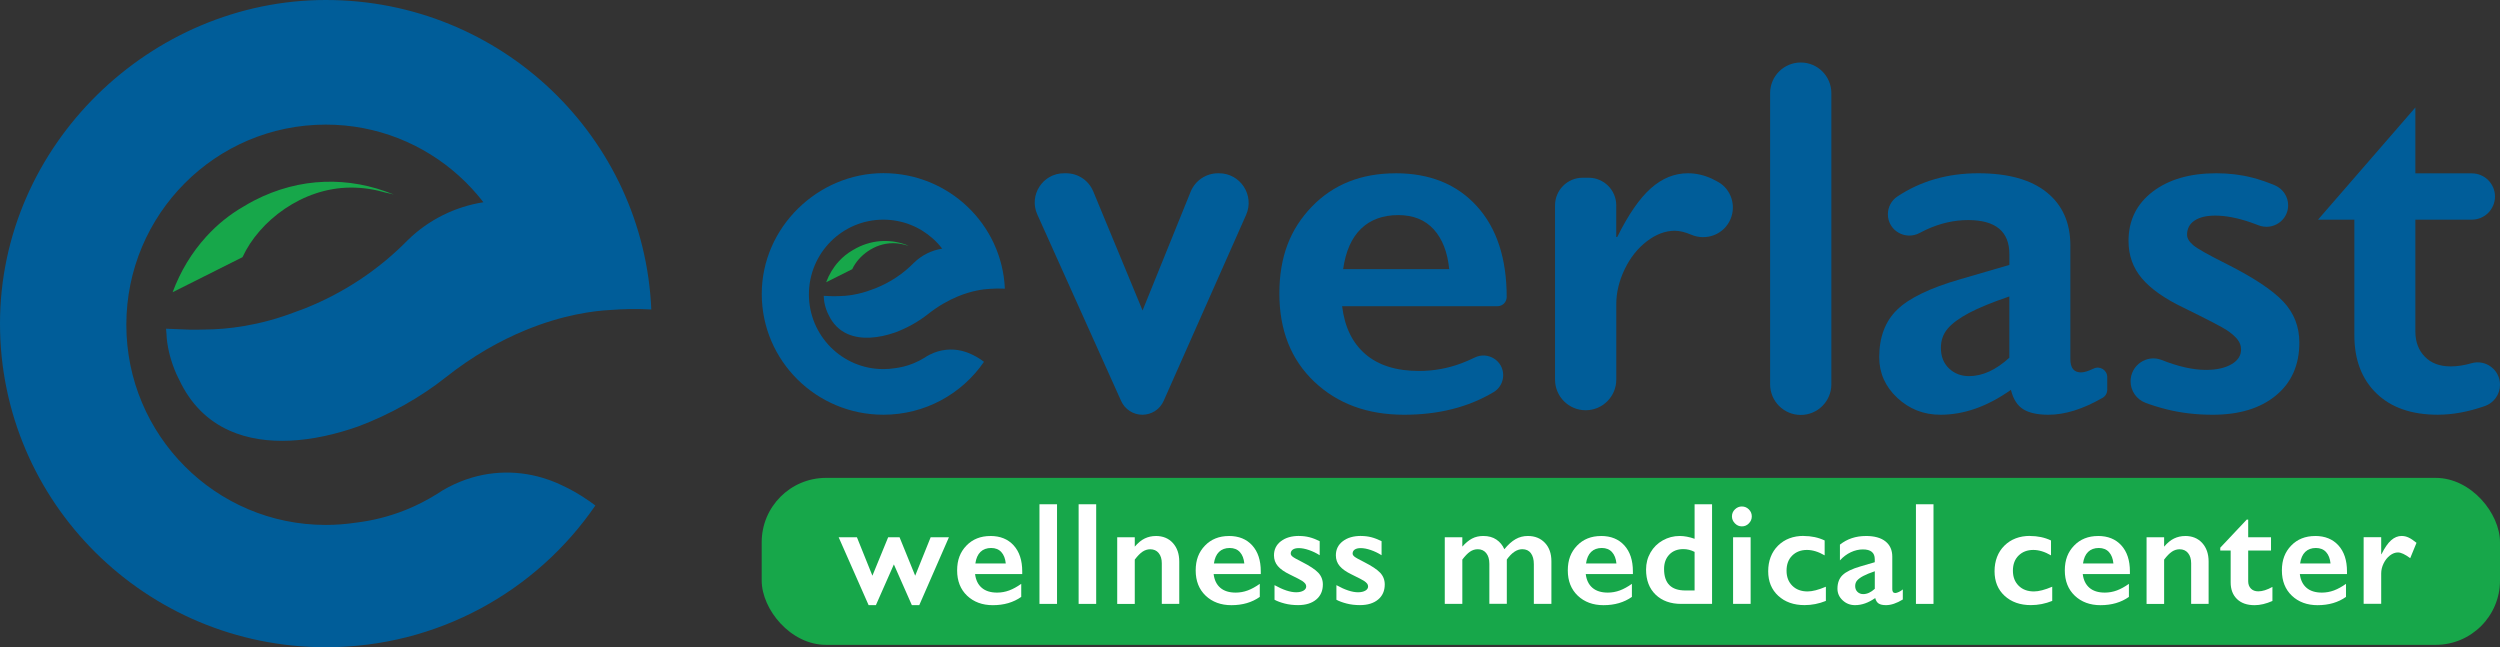 <?xml version="1.0" encoding="UTF-8"?>
<svg id="Layer_2" data-name="Layer 2" xmlns="http://www.w3.org/2000/svg" viewBox="0 0 778.86 201.63">
  <rect x="0" y="0" width="778.86" height="201.63" fill="#333333" stroke="none"/>
  <defs>
    <style>
      .cls-1 {
        fill: #fff;
      }

      .cls-2 {
        fill: #005d99;
      }

      .cls-3 {
        fill: #17a74a;
      }
    </style>
  </defs>
  <g id="Artwork">
    <g>
      <g>
        <rect class="cls-3" x="237.3" y="148.88" width="541.56" height="52.02" rx="20.05" ry="20.05"/>
        <g>
          <path class="cls-1" d="M266.97,167.38l4.82,11.98,4.91-11.98h3.55l4.87,11.98,4.82-11.98h5.69l-9.24,21.15h-2.31l-5.6-12.69-5.6,12.69h-2.27l-9.33-21.15h5.69Z"/>
          <path class="cls-1" d="M308.56,166.98c3.05,0,5.47.98,7.24,2.93,1.78,1.96,2.67,4.66,2.67,8.11v.82h-14.69c.22,1.85.91,3.28,2.08,4.28,1.16,1,2.76,1.5,4.79,1.5,1.3,0,2.56-.23,3.77-.68,1.21-.45,2.45-1.14,3.74-2.05v4.07c-2.43,1.72-5.38,2.58-8.84,2.58-3.27,0-5.95-.99-8.02-2.95-2.07-1.97-3.11-4.59-3.11-7.87s.96-5.73,2.88-7.73c1.92-2,4.42-3,7.5-3ZM313.34,175.54c-.15-1.51-.61-2.69-1.38-3.54-.77-.85-1.83-1.28-3.18-1.28s-2.48.41-3.32,1.22c-.84.82-1.37,2.02-1.59,3.6h9.46Z"/>
          <path class="cls-1" d="M329.31,157.1v31.04h-5.47v-31.04h5.47Z"/>
          <path class="cls-1" d="M341.51,157.1v31.04h-5.47v-31.04h5.47Z"/>
          <path class="cls-1" d="M360.08,166.98c2.22,0,4,.73,5.32,2.19,1.32,1.46,1.99,3.38,1.99,5.77v13.2h-5.44v-12.64c0-1.35-.32-2.41-.97-3.2-.64-.79-1.52-1.18-2.63-1.18-.84,0-1.64.25-2.38.74s-1.56,1.32-2.44,2.48v13.8h-5.47v-20.75h5.47v2.91c1.01-1.18,2.04-2.03,3.1-2.54,1.06-.51,2.21-.77,3.46-.77Z"/>
          <path class="cls-1" d="M382.88,166.98c3.05,0,5.47.98,7.24,2.93,1.78,1.96,2.67,4.66,2.67,8.11v.82h-14.69c.22,1.85.91,3.28,2.08,4.28,1.16,1,2.76,1.5,4.79,1.5,1.3,0,2.56-.23,3.77-.68,1.21-.45,2.45-1.14,3.74-2.05v4.07c-2.43,1.72-5.38,2.58-8.84,2.58-3.27,0-5.95-.99-8.02-2.95-2.07-1.97-3.11-4.59-3.11-7.87s.96-5.73,2.88-7.73c1.92-2,4.42-3,7.5-3ZM387.66,175.54c-.15-1.51-.61-2.69-1.38-3.54-.77-.85-1.83-1.28-3.18-1.28s-2.48.41-3.32,1.22c-.84.82-1.37,2.02-1.59,3.6h9.46Z"/>
          <path class="cls-1" d="M404.72,166.98c1.14,0,2.21.13,3.22.39,1.01.26,2.07.67,3.2,1.23v4.38c-1.04-.67-2.15-1.2-3.33-1.61-1.19-.41-2.24-.61-3.18-.61-.79,0-1.4.15-1.84.44-.44.3-.67.72-.67,1.27,0,.31.18.62.55.93.37.31,1.39.88,3.04,1.71,2.37,1.2,4.03,2.31,4.99,3.32.95,1.01,1.43,2.23,1.43,3.65,0,2-.7,3.57-2.09,4.72-1.39,1.15-3.27,1.72-5.64,1.72-1.48,0-2.86-.16-4.14-.49-1.28-.33-2.34-.72-3.19-1.18v-4.55c2.67,1.48,4.91,2.22,6.73,2.22.93,0,1.69-.17,2.27-.5.58-.33.87-.77.87-1.32,0-.33-.1-.62-.31-.89-.21-.27-.52-.54-.93-.82-.42-.28-1.71-.96-3.89-2.02-1.67-.8-2.91-1.67-3.71-2.61-.8-.94-1.2-2.06-1.2-3.34,0-1.84.72-3.3,2.16-4.4,1.44-1.1,3.32-1.65,5.67-1.65Z"/>
          <path class="cls-1" d="M424,166.98c1.14,0,2.21.13,3.22.39,1.01.26,2.07.67,3.2,1.23v4.38c-1.04-.67-2.15-1.2-3.33-1.61-1.19-.41-2.24-.61-3.18-.61-.79,0-1.4.15-1.84.44-.44.3-.67.72-.67,1.27,0,.31.18.62.55.93.37.31,1.39.88,3.04,1.71,2.37,1.2,4.03,2.31,4.99,3.32.95,1.01,1.43,2.23,1.43,3.65,0,2-.7,3.57-2.09,4.72-1.39,1.15-3.27,1.72-5.64,1.72-1.48,0-2.86-.16-4.14-.49-1.28-.33-2.34-.72-3.19-1.18v-4.55c2.67,1.48,4.91,2.22,6.73,2.22.93,0,1.69-.17,2.27-.5.58-.33.87-.77.87-1.32,0-.33-.1-.62-.31-.89-.21-.27-.52-.54-.93-.82-.42-.28-1.71-.96-3.89-2.02-1.67-.8-2.91-1.67-3.71-2.61-.8-.94-1.2-2.06-1.2-3.34,0-1.84.72-3.3,2.16-4.4,1.44-1.1,3.32-1.65,5.67-1.65Z"/>
          <path class="cls-1" d="M462.13,166.98c1.6,0,2.95.37,4.06,1.12,1.1.75,1.93,1.75,2.48,3.01,1.17-1.44,2.34-2.48,3.5-3.14,1.16-.66,2.44-.99,3.83-.99,2.19,0,3.96.72,5.31,2.14,1.35,1.43,2.02,3.34,2.02,5.72v13.29h-5.47v-12.38c0-1.44-.31-2.57-.92-3.4-.61-.83-1.51-1.25-2.68-1.25-1.67,0-3.28,1.07-4.82,3.22v13.8h-5.44v-12.46c0-1.42-.33-2.54-.98-3.34-.65-.81-1.53-1.21-2.62-1.21-.89,0-1.7.26-2.44.77-.74.51-1.53,1.33-2.38,2.45v13.8h-5.47v-20.75h5.47v2.91c.99-1.12,2-1.96,3.02-2.5s2.2-.81,3.53-.81Z"/>
          <path class="cls-1" d="M498.81,166.98c3.05,0,5.47.98,7.24,2.93,1.78,1.96,2.67,4.66,2.67,8.11v.82h-14.69c.22,1.85.91,3.28,2.08,4.28,1.16,1,2.76,1.5,4.79,1.5,1.3,0,2.56-.23,3.77-.68,1.21-.45,2.45-1.14,3.74-2.05v4.07c-2.43,1.72-5.38,2.58-8.84,2.58-3.27,0-5.95-.99-8.02-2.95-2.07-1.97-3.11-4.59-3.11-7.87s.96-5.73,2.88-7.73c1.92-2,4.42-3,7.5-3ZM503.59,175.54c-.15-1.51-.61-2.69-1.38-3.54-.77-.85-1.83-1.28-3.18-1.28s-2.48.41-3.32,1.22c-.84.82-1.37,2.02-1.59,3.6h9.46Z"/>
          <path class="cls-1" d="M527.94,167.85v-10.75h5.44v31.04h-9.6c-3.32,0-5.97-.95-7.97-2.87-1.99-1.91-2.99-4.52-2.99-7.82,0-1.96.46-3.73,1.39-5.33.92-1.6,2.2-2.86,3.82-3.77,1.62-.91,3.37-1.37,5.25-1.37,1.45,0,3,.29,4.64.87ZM525.07,183.96h2.87v-12.02c-1.13-.58-2.3-.87-3.51-.87-1.82,0-3.28.57-4.37,1.71-1.09,1.14-1.63,2.64-1.63,4.49,0,4.46,2.21,6.69,6.64,6.69Z"/>
          <path class="cls-1" d="M542.67,157.79c.84,0,1.57.3,2.18.91.61.61.91,1.33.91,2.18s-.3,1.54-.9,2.17c-.6.63-1.33.94-2.19.94s-1.55-.31-2.17-.94c-.61-.63-.92-1.35-.92-2.17,0-.86.31-1.59.93-2.19.62-.6,1.34-.9,2.16-.9ZM545.4,167.38v20.75h-5.47v-20.75h5.47Z"/>
          <path class="cls-1" d="M561.91,166.98c2.41,0,4.6.47,6.55,1.4v4.64c-1.94-1.13-3.78-1.69-5.51-1.69-1.87,0-3.39.58-4.58,1.74-1.19,1.16-1.78,2.74-1.78,4.72s.6,3.5,1.79,4.69c1.19,1.19,2.78,1.78,4.77,1.78,1.48,0,3.38-.49,5.69-1.47v4.42c-2.15.87-4.36,1.31-6.64,1.31-3.36,0-6.09-.96-8.19-2.89-2.1-1.93-3.14-4.48-3.14-7.67s1.03-5.96,3.08-7.98c2.05-2.01,4.71-3.02,7.97-3.02Z"/>
          <path class="cls-1" d="M581.31,166.98c2.67,0,4.7.57,6.11,1.7,1.41,1.13,2.11,2.72,2.11,4.74v10.15c0,.79.32,1.18.95,1.18.27,0,.64-.12,1.12-.34.48-.23.89-.49,1.21-.79v3.15c-1.91,1.17-3.66,1.76-5.24,1.76-.98,0-1.73-.16-2.26-.49s-.89-.9-1.1-1.73c-2.09,1.48-4.18,2.22-6.29,2.22-1.5,0-2.78-.5-3.86-1.51s-1.61-2.21-1.61-3.62c0-1.79.53-3.21,1.6-4.24s2.93-1.94,5.6-2.71l4.42-1.29v-.95c0-2.03-1.23-3.04-3.69-3.04-1.26,0-2.51.29-3.76.87-1.24.58-2.38,1.43-3.4,2.55v-4.91c2.27-1.79,4.95-2.69,8.07-2.69ZM577.97,182.58c0,.76.24,1.36.72,1.82.48.46,1.08.69,1.79.69,1.2,0,2.4-.55,3.6-1.65v-5.47c-1.53.52-2.72,1.01-3.59,1.47-.87.46-1.5.93-1.91,1.4s-.61,1.05-.61,1.73Z"/>
          <path class="cls-1" d="M602.37,157.1v31.04h-5.47v-31.04h5.47Z"/>
          <path class="cls-1" d="M632.43,166.98c2.41,0,4.6.47,6.55,1.4v4.64c-1.94-1.13-3.78-1.69-5.51-1.69-1.87,0-3.39.58-4.58,1.74-1.19,1.16-1.78,2.74-1.78,4.72s.6,3.5,1.79,4.69c1.19,1.19,2.78,1.78,4.77,1.78,1.48,0,3.38-.49,5.69-1.47v4.42c-2.15.87-4.36,1.31-6.64,1.31-3.36,0-6.09-.96-8.19-2.89-2.1-1.93-3.14-4.48-3.14-7.67s1.03-5.96,3.08-7.98c2.05-2.01,4.71-3.02,7.97-3.02Z"/>
          <path class="cls-1" d="M653.65,166.98c3.05,0,5.47.98,7.24,2.93,1.78,1.96,2.67,4.66,2.67,8.11v.82h-14.69c.22,1.85.91,3.28,2.08,4.28,1.16,1,2.76,1.5,4.79,1.5,1.3,0,2.56-.23,3.77-.68,1.21-.45,2.45-1.14,3.74-2.05v4.07c-2.43,1.72-5.38,2.58-8.84,2.58-3.27,0-5.95-.99-8.02-2.95-2.07-1.97-3.11-4.59-3.11-7.87s.96-5.73,2.88-7.73c1.92-2,4.42-3,7.5-3ZM658.42,175.54c-.15-1.51-.61-2.69-1.38-3.54-.77-.85-1.83-1.28-3.18-1.28s-2.48.41-3.32,1.22c-.84.82-1.37,2.02-1.59,3.6h9.46Z"/>
          <path class="cls-1" d="M680.77,166.98c2.22,0,4,.73,5.32,2.19,1.32,1.46,1.99,3.38,1.99,5.77v13.2h-5.44v-12.64c0-1.35-.32-2.41-.97-3.2-.64-.79-1.52-1.18-2.63-1.18-.84,0-1.64.25-2.38.74s-1.56,1.32-2.44,2.48v13.8h-5.47v-20.75h5.47v2.91c1.01-1.18,2.04-2.03,3.1-2.54,1.06-.51,2.21-.77,3.46-.77Z"/>
          <path class="cls-1" d="M699.97,161.87h.44v5.51h7.11v4.13h-7.11v9.58c0,.93.28,1.69.84,2.27.56.58,1.33.87,2.31.87,1.27,0,2.74-.46,4.4-1.38v4.38c-1.97.87-3.82,1.31-5.56,1.31-2.34,0-4.17-.64-5.48-1.91-1.31-1.27-1.97-3-1.97-5.18v-9.93h-3.24v-.89l8.24-8.75Z"/>
          <path class="cls-1" d="M721.28,166.98c3.05,0,5.47.98,7.24,2.93,1.78,1.96,2.67,4.66,2.67,8.11v.82h-14.69c.22,1.85.91,3.28,2.08,4.28,1.16,1,2.76,1.5,4.79,1.5,1.3,0,2.56-.23,3.77-.68,1.21-.45,2.45-1.14,3.74-2.05v4.07c-2.43,1.72-5.38,2.58-8.84,2.58-3.27,0-5.95-.99-8.02-2.95-2.07-1.97-3.11-4.59-3.11-7.87s.96-5.73,2.88-7.73c1.92-2,4.42-3,7.5-3ZM726.06,175.54c-.15-1.51-.61-2.69-1.38-3.54-.77-.85-1.83-1.28-3.18-1.28s-2.48.41-3.32,1.22c-.84.82-1.37,2.02-1.59,3.6h9.46Z"/>
          <path class="cls-1" d="M748.25,166.98c.73,0,1.44.16,2.14.49.7.33,1.52.87,2.46,1.64l-1.96,4.78c-1.59-1.18-2.86-1.78-3.82-1.78-.84,0-1.68.31-2.5.94-.82.63-1.48,1.46-1.98,2.5s-.74,2.07-.74,3.11v9.46h-5.47v-20.75h5.47v5.29h.09c.99-2,1.99-3.45,3-4.34,1.01-.9,2.11-1.35,3.31-1.35Z"/>
        </g>
      </g>
      <path class="cls-2" d="M340.59,59.61l15.37,37.12,14.97-36.98c1.41-3.49,4.8-5.77,8.56-5.77h.28c6.68,0,11.15,6.87,8.44,12.98l-25.68,57.94c-1.16,2.62-3.76,4.31-6.63,4.31h0c-2.85,0-5.44-1.67-6.61-4.28l-26.12-58.1c-2.71-6.03,1.7-12.85,8.31-12.85h.68c3.69,0,7.01,2.22,8.42,5.63Z"/>
      <path class="cls-2" d="M525.88,53.98c2.53,0,5.03.57,7.48,1.71.64.3,1.31.65,2.01,1.05,3.95,2.29,5.53,7.21,3.8,11.43h0c-1.97,4.81-7.49,6.99-12.28,4.95-1.92-.82-3.63-1.23-5.13-1.23-2.94,0-5.85,1.1-8.72,3.3-2.87,2.2-5.17,5.11-6.9,8.72-1.73,3.62-2.6,7.24-2.6,10.86v23.5c0,5.27-4.27,9.54-9.54,9.54h0c-5.27,0-9.54-4.27-9.54-9.54v-54.29c0-4.76,3.86-8.61,8.61-8.61h1.85c4.76,0,8.61,3.86,8.61,8.61v9.85h.31c3.46-6.98,6.95-12.03,10.47-15.16,3.52-3.13,7.37-4.69,11.56-4.69Z"/>
      <path class="cls-2" d="M570.55,29.01v90.72c0,5.27-4.27,9.54-9.54,9.54h0c-5.27,0-9.54-4.27-9.54-9.54V29.01c0-5.27,4.27-9.54,9.54-9.54h0c5.27,0,9.54,4.27,9.54,9.54Z"/>
      <path class="cls-2" d="M616.31,53.98c9.31,0,16.41,1.98,21.33,5.93,4.91,3.96,7.37,9.48,7.37,16.56v35.44c0,2.74,1.11,4.11,3.34,4.11.93,0,2.24-.4,3.92-1.2h0c1.96-.94,4.23.49,4.23,2.66v3.92c0,1.04-.55,2.02-1.45,2.54-6.11,3.51-11.72,5.27-16.85,5.27-3.41,0-6.04-.57-7.87-1.71-1.84-1.14-3.12-3.15-3.84-6.05-7.29,5.17-14.61,7.76-21.95,7.76-5.22,0-9.71-1.76-13.46-5.27-3.75-3.52-5.62-7.73-5.62-12.64,0-6.26,1.86-11.19,5.58-14.81,3.72-3.62,10.24-6.77,19.54-9.46l15.43-4.5v-3.34c0-7.08-4.29-10.63-12.87-10.63-4.39,0-8.76,1.01-13.11,3.02-.65.3-1.29.62-1.92.97-4.48,2.44-9.95-.69-9.95-5.79h0c0-2.2,1.08-4.29,2.91-5.51,7.27-4.85,15.69-7.27,25.24-7.27ZM604.68,108.42c0,2.64.84,4.76,2.52,6.36,1.68,1.6,3.76,2.4,6.24,2.4,4.19,0,8.38-1.91,12.56-5.74v-19.08c-5.33,1.81-9.5,3.52-12.53,5.12-3.02,1.6-5.25,3.23-6.67,4.89-1.42,1.66-2.13,3.67-2.13,6.05Z"/>
      <path class="cls-2" d="M690.45,53.98c3.98,0,7.73.45,11.24,1.36,2.24.58,4.56,1.37,6.97,2.37,2.53,1.06,4.2,3.5,4.2,6.24h0c0,4.79-4.83,7.97-9.28,6.22-.77-.31-1.56-.6-2.35-.87-4.14-1.42-7.83-2.13-11.09-2.13-2.74,0-4.89.52-6.44,1.55-1.55,1.03-2.33,2.51-2.33,4.42,0,1.09.65,2.17,1.94,3.26,1.29,1.09,4.83,3.08,10.63,5.97,8.27,4.19,14.08,8.05,17.41,11.59,3.33,3.54,5,7.79,5,12.76,0,6.98-2.43,12.47-7.29,16.48-4.86,4.01-11.43,6.01-19.7,6.01-5.17,0-9.99-.57-14.46-1.71-2.38-.6-4.54-1.27-6.48-2.01-2.79-1.06-4.65-3.7-4.65-6.69h0c0-5,5.04-8.49,9.69-6.65,5.19,2.06,9.79,3.09,13.8,3.09,3.26,0,5.89-.58,7.91-1.74,2.02-1.16,3.02-2.7,3.02-4.61,0-1.14-.36-2.17-1.09-3.1-.72-.93-1.81-1.89-3.26-2.87-1.45-.98-5.97-3.33-13.57-7.06-5.84-2.79-10.16-5.83-12.95-9.11-2.79-3.28-4.19-7.18-4.19-11.67,0-6.41,2.51-11.53,7.52-15.36,5.01-3.83,11.61-5.74,19.78-5.74Z"/>
      <path class="cls-2" d="M752.49,33.49v20.52h17.6c3.98,0,7.21,3.23,7.21,7.21h0c0,3.98-3.23,7.21-7.21,7.21h-17.6s0,34.79,0,34.79c0,3.26.98,5.89,2.95,7.91,1.96,2.02,4.65,3.02,8.07,3.02,2.02,0,4.18-.33,6.47-.99,4.45-1.28,8.88,2.06,8.88,6.69v.05c0,2.98-1.9,5.61-4.71,6.6-5.14,1.8-10.03,2.7-14.68,2.7-8.17,0-14.54-2.22-19.12-6.67-4.58-4.45-6.86-10.47-6.86-18.07v-36.03h-11.32l30.32-34.94Z"/>
      <path class="cls-2" d="M434.81,53.98c10.65,0,19.08,3.41,25.28,10.24,6.2,6.82,9.31,16.26,9.31,28.31h0c0,1.58-1.28,2.87-2.87,2.87h-48.4c.78,6.46,3.19,11.44,7.25,14.93,4.06,3.49,9.63,5.24,16.71,5.24,4.55,0,8.93-.79,13.15-2.37,1.37-.51,2.76-1.11,4.17-1.8,4.11-2.01,8.9.92,8.9,5.49h0c0,2.14-1.11,4.15-2.95,5.25-7.88,4.72-17.19,7.07-27.92,7.07-11.43,0-20.76-3.44-28-10.31-7.24-6.88-10.86-16.03-10.86-27.45s3.35-20.01,10.04-26.99c6.69-6.98,15.42-10.47,26.17-10.47ZM451.49,83.84c-.52-5.27-2.12-9.4-4.81-12.37-2.69-2.97-6.39-4.46-11.09-4.46s-8.67,1.42-11.59,4.27c-2.92,2.84-4.77,7.03-5.55,12.56h33.04Z"/>
      <g>
        <path class="cls-3" d="M278.12,75.76c1.49,0,2.75.22,4.08.6.29.06.59.12.88.2-5.18-2.12-10.9-2.05-16.25.72-.42.22-.82.45-1.22.69-1.6.92-3.05,2.1-4.31,3.48-1.69,1.85-3.01,4.04-3.92,6.48l8.13-4.07c1.94-4.22,6.98-8.09,12.62-8.09Z"/>
        <path class="cls-2" d="M302.64,110.37h0c-.4-.19-.81-.36-1.22-.52l-.14-.05-.25-.09c-3.18-1.11-6.76-1.13-10.14.22-1,.4-1.92.87-2.77,1.46l-.03.02c-1.13.7-2.33,1.32-3.6,1.83-1.92.77-3.88,1.26-5.84,1.49-1.12.17-2.28.26-3.45.26-12.81,0-23.19-10.42-23.19-23.28s10.38-23.28,23.19-23.28c5.94,0,11.36,2.24,15.46,5.93,1.05.94,2.01,1.98,2.87,3.1-3.3.51-6.39,2.05-8.81,4.41-3.27,3.34-7.28,6.06-11.9,7.91-.34.14-.69.26-1.03.38-4.33,1.68-8.11,2.08-10.64,2.1-.6.02-1.19.02-1.78.02l-2.75-.11c.02.24.03.48.06.72,0,.13.01.25.02.38.13,1.41.53,2.81,1.12,4.17.1.22.21.43.32.65,1.36,2.9,3.38,4.81,5.82,5.91l.03.02h0c4.25,1.9,9.71,1.38,14.98-.48,3.7-1.39,7.25-3.39,10.12-5.67,3.27-2.59,6.44-4.33,9.28-5.51,4.45-1.84,8.08-2.28,9.95-2.37,1.45-.12,3.04-.15,4.74-.06-.87-20.02-17.48-35.99-37.85-35.99s-37.89,16.85-37.89,37.63,16.97,37.63,37.89,37.63c13.03,0,24.52-6.53,31.34-16.48-.24-.18-.47-.35-.69-.51-1.23-.86-2.35-1.46-3.21-1.85Z"/>
      </g>
      <g>
        <path class="cls-3" d="M109.35,58.44c3.99,0,7.36.58,10.94,1.61.79.17,1.58.33,2.35.54-13.87-5.68-29.2-5.49-43.53,1.92-1.12.58-2.21,1.21-3.28,1.86-4.3,2.47-8.18,5.62-11.55,9.32-4.52,4.95-8.07,10.82-10.5,17.35l21.77-10.92c5.2-11.31,18.69-21.68,33.8-21.68Z"/>
        <path class="cls-2" d="M175.04,151.16v.02c-1.08-.52-2.17-.98-3.28-1.4l-.37-.14-.67-.23c-8.53-2.98-18.12-3.03-27.17.59-2.69,1.08-5.13,2.34-7.42,3.91l-.09.05c-3.02,1.88-6.24,3.54-9.66,4.91-5.14,2.06-10.4,3.36-15.65,3.98-3.01.45-6.1.69-9.24.69-34.31,0-62.13-27.92-62.13-62.36s27.82-62.36,62.13-62.36c15.92,0,30.43,6.01,41.42,15.89,2.81,2.52,5.38,5.31,7.7,8.3-8.84,1.38-17.13,5.48-23.59,11.82-8.77,8.94-19.5,16.23-31.87,21.19-.91.37-1.84.69-2.76,1.02-11.59,4.51-21.72,5.58-28.52,5.62-1.6.06-3.18.06-4.77.04l-7.36-.29c.04.64.08,1.29.15,1.94.02.34.03.67.06,1.01.36,3.78,1.42,7.52,3.01,11.18.26.59.57,1.15.85,1.73,3.64,7.77,9.06,12.89,15.59,15.83l.07.04h0c11.37,5.09,26.02,3.7,40.14-1.29,9.91-3.72,19.42-9.09,27.11-15.18,8.76-6.95,17.25-11.61,24.85-14.75,11.93-4.94,21.64-6.11,26.65-6.35,3.88-.31,8.14-.4,12.69-.16C200.6,42.78,156.1,0,101.52,0S0,45.14,0,100.82s45.45,100.82,101.52,100.82c34.91,0,65.69-17.51,83.96-44.15-.65-.5-1.27-.95-1.85-1.35-3.29-2.31-6.31-3.91-8.59-4.96Z"/>
      </g>
    </g>
  </g>
</svg>